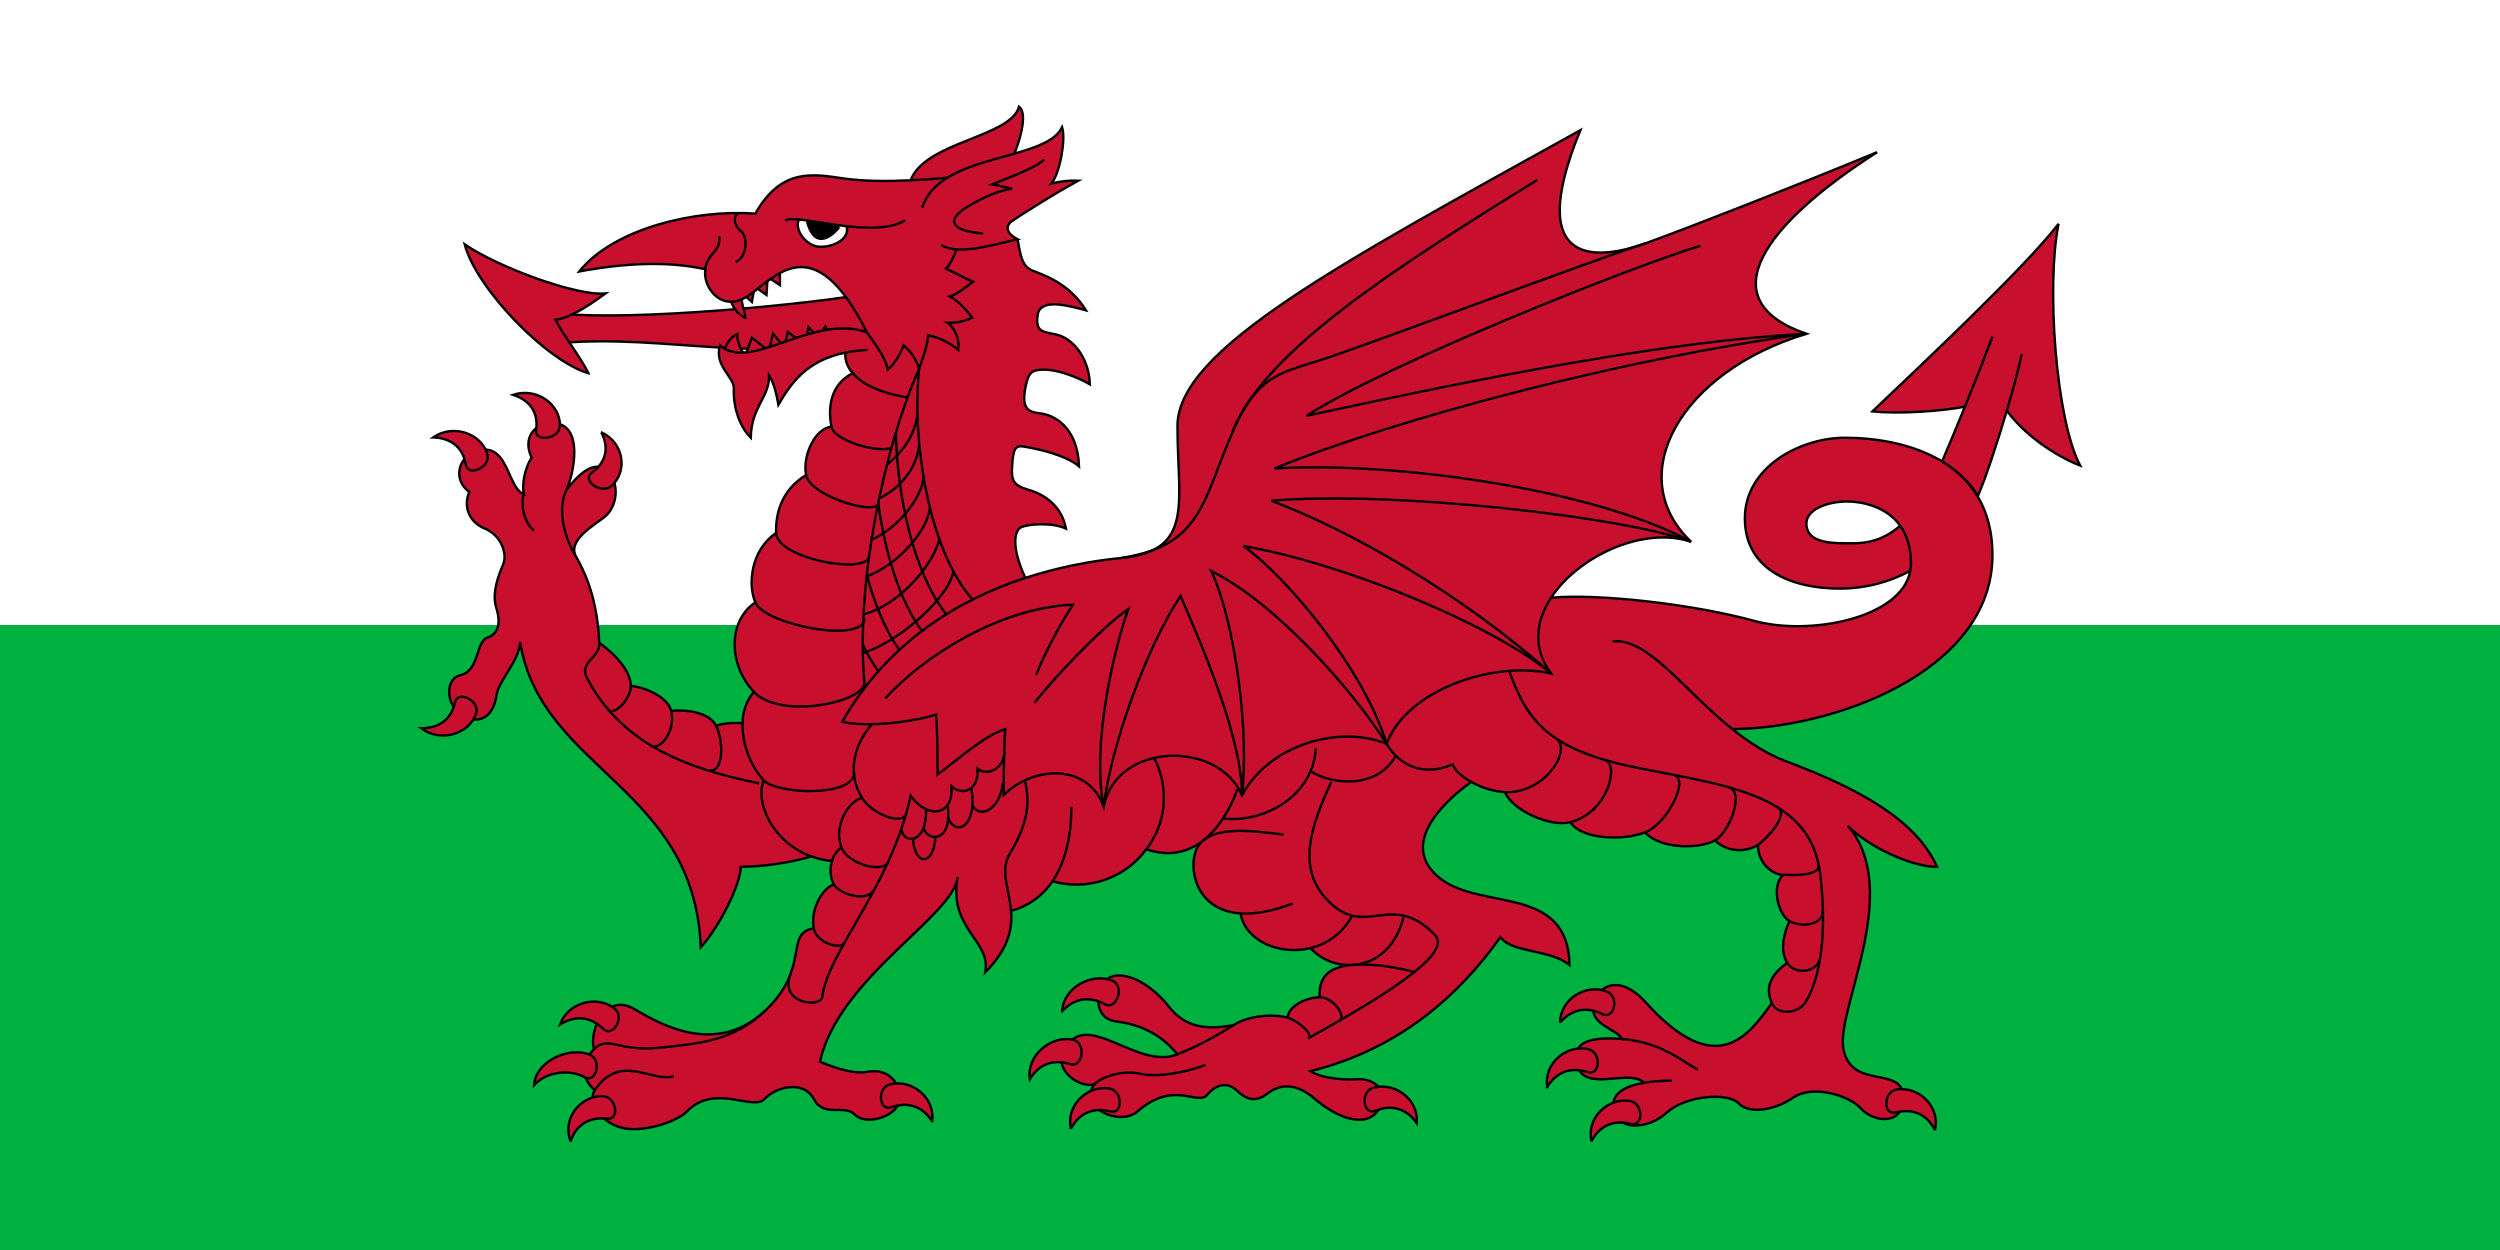 <?xml version="1.0" encoding="UTF-8"?>
<svg id="Layer_1" xmlns="http://www.w3.org/2000/svg" version="1.1" viewBox="0 0 1200 600">
  <!-- Generator: Adobe Illustrator 30.0.0, SVG Export Plug-In . SVG Version: 2.1.1 Build 123)  -->
  <defs>
    <style>
      .st0, .st1 {
        fill: #fff;
      }

      .st2 {
        fill: #00b140;
      }

      .st3 {
        fill: #c8102e;
      }

      .st3, .st4, .st1, .st5 {
        stroke: #000;
      }

      .st3, .st1, .st5 {
        stroke-width: 1.16px;
      }

      .st4 {
        stroke-linejoin: round;
        stroke-width: 1.69px;
      }

      .st5 {
        fill: none;
      }
    </style>
  </defs>
  <path class="st2" d="M0,0h1200v600H0V0Z"/>
  <path class="st0" d="M0,0h1200v300H0V0Z"/>
  <g>
    <g>
      <g>
        <path class="st3" d="M408.33,142.27c-32.47,4.92-114.78,12.65-146.89,7.38l6.28,15.11c53.14-4.92,104.07,12.3,151.32-5.62l-10.7-16.87Z"/>
        <path class="st3" d="M282.48,179.18c-20.3-5.97-53.88-40.77-59.42-61.87,15.87,10.9,53.88,24.96,67.54,23.55-4.43,3.16-15.5,11.6-23.99,12.65,4.06,7.74,11.81,17.57,15.87,25.66Z"/>
      </g>
      <path class="st3" d="M347.8,168.63c5.91,8.08,36.91,4.75,52.59-5.1l-4.24-6.86-3.14,5.8-4.98-5.45-1.29,8.61-8.67-6.33-1.48,7.56-5.53-6.68-2.03,8.26-8.12-6.33-3.14,8.61c-2.45-2.91-3.82-6.57-3.88-10.37-3.14,1.23-5.72,5.27-6.09,8.26h0ZM350.39,142.45c0,2.11,2.58,8.26,7.38,10.02.18-2.64-3.14-8.79-1.11-11.42l4.24,3.87,1.29-7.38,5.72,4.04.55-8.61,5.9,3.87v-9.49c-9.6.88-21.41,11.95-23.99,15.12h0ZM949.27,238.23c-2.49-5.62-10.24-12.48-17.07-16.7,3.73-8.75,7.39-17.53,10.97-26.34-10.33,2.11-31.82,3.67-44.37,2.26,23.62-22.5,73.08-68.9,89.31-89.99-5.9,28.82-1.47,93.5,10.34,116-12.55-4.92-27.05-15.11-35.17-26.36-4.79,16.15-10.66,33.75-13.91,40.95"/>
      <path class="st3" d="M488.42,114.85c1.47,7.38,1.84,13.01,7.38,15.12,5.54,2.11,17.71,6.33,25.47,18.98-9.23-2.46-22.14-5.98-23.25,2.46-1.05,8.03,2.64,7.79,8.86,9.14,8.12,1.76,15.87,11.25,16.24,23.91-6.65-3.87-15.87-7.03-21.78-7.03s-7.57,1.05-9.04,8.08c-2.44,11.6,2.03,12.3,7.57,13.01,5.54.7,17.35,5.98,18.08,25.31-6.27-5.28-18.86-8.21-26.57-9.49-4.24-.7-4.98,1.4-5.53,8.79-.56,7.38.37,9.84,7.75,11.95,7.38,2.11,15.87,7.38,18.08,18.63-7.01-3.16-18.08-2.11-21.41-.7s-5.12,9.26,1.89,24.38c15.09-4.87,30.67-8.09,46.45-9.61,34.88-3.5,26.58-26.71,26.58-63.27s76.76-77.33,193.38-142.01c-28.05,68.19,10.34,61.87,31.74,54.13,21.41-7.74,71.6-27.42,110.72-43.59-53.88,34.45-81.19,71.01-33.95,87.18-60.53,18.28-88.57,68.19-55.36,99.83-22.65-7.64-54.04,6.77-67.19,26.85,23.62-2.11,69.4,3.38,97.45,11.11,26.71,7.36,70.8-1.26,74.95-23.95.22-1.14.33-2.31.34-3.47,0-7.91-2.04-13.88-5.16-18.23-6.86-9.58-18.88-11.65-25.48-11.65-9.6,0-19.56,3.86-19.56,10.55s5.9,9.49,17.71,9.49c6.46,0,16.41,1.07,27.32-8.39,3.12,4.35,5.16,10.32,5.16,18.23,0,1.15-.13,2.29-.35,3.42-10.33,5.57-21.87,8.5-33.61,8.53-23.62,0-45.76-9.14-45.76-33.75s26.57-38.67,47.98-38.67c29.52,0,70.86,11.25,70.86,56.24,0,56.95-78.39,83.58-124.9,83.58,7.8,6.23,16.58,12.03,25.99,15.55,32.94,12.3,62,27.42,72.34,50.62-12.55,0-33.22-9.84-42.81-19.69,26.57,30.93-5.66,87.84-2.21,106.86,3.69,20.39,28.79,7.73,28.79,23.55,0,14.06-14.76,11.6-20.3,5.27-5.54-6.33-23.28-11.64-32.48-5.27-8.12,5.62-20.66,8.43-26.2,2.81-5.53-5.62-25.83-3.52-34.32,4.22-8.49,7.73-20.35,8.34-23.99,2.46-3.9-6.29-2.9-13.94,12.88-16.59-7.01-7.03-28.39,4.99-32.07-8.37-2.65-9.6,2.95-14.06,21.4-12.66-1.85-4.57-15.5-6.67-13.66-16.17,1.85-9.49,12.51-15.37,25.1-1.4,33.58,37.26,49.08,16.52,60.52.35-3.69-8.44.37-14.06,7.38-19.33-3.69-5.98-1.48-14.41,1.1-20.04-5.53-3.16-8.85-17.22-2.95-22.15-4.8,0-12.18-5.28-12.18-14.41-6.58,4-15.02,3.14-20.66-2.11-7.01,3.87-25.47,4.57-33.59-3.87-11.07,4.22-30.63,3.16-35.8-4.92-9.74,2.46-27.68-5.62-31.37-14.41-5.69-.41-11.22-2.09-16.18-4.92-14.76,10.55-34.75,30.93-14.82,46.4,19.93,15.47,61.26,2.81,62,41.48-9.6-7.73-27.31-5.62-33.22-13.36-19.93,28.12-48.71,53.78-91.16,64.33,6.27,3.87,17.71,4.22,22.14,3.87,9.2-.73,16.98,6.68,9.97,15.47-7.01,8.79-21.41,1.4-29.9-5.97-12.22-10.62-20.3-4.57-23.62-2.11-3.32,2.46-7.75,3.87-13.66-1.76-5.9-5.62-11.44-1.75-14.39,1.76-4.8,5.71-15.87-7.38-33.58,8.08-8.52,7.44-28.79-2.11-20.67-13.01-8.49,2.11-23.5-9.63-11.07-21.09,11.44-10.55,33.21,13.71,50.93,6.68-3.98-4.82-12.28-13.76-29.52-15.82-8.86-1.05-10.42-10.87-6.27-17.93,5.17-8.79,21.04-2.81,31.74,10.9,8.43,10.8,19.56,10.9,31,8.79,8.04-5.11,20.48-5.28,26.02-3.52,0-5.27,8.67-9.84,15.31-9.84-.37-7.03,1.85-13.36,12.55-15.12.92-.16,1.84-.28,2.77-.37-7.46.34-14.68-2.62-19.75-8.1-14.78,3.61-31.16-3.34-33.57-16.64-23.37-1.63-25.69-25.21-19.93-32.89.47-.64,1-1.22,1.58-1.76-6.96,5.23-15.84,7.65-26.83,3.84-10.33,14.05-28.31,20.18-45.07,15.36-4.65,7.02-11.72,12.08-19.87,14.2.69,8.52-1.15,18.17-12.39,29.51,2.95-15.47-17.71-20.39-13.28-45.69-1.48,18.28-57.21,48.51-66.07,88.58,8.12,3.52,16.98,5.97,22.51,4.92,13.92-2.65,18.45,11.25,14.39,16.87s-15.5,8.43-20.3,3.51c-4.8-4.92-14.76,1.76-19.56-7.38-4.8-9.14-18.08-5.97-23.62,0s-23.99-7.73-37.28,5.97c-4.97,5.13-21.77,10.55-31.74,7.73-9.96-2.81-15.87-12.66-12.55-17.93-6.64-5.98-6.74-13.3-.37-19.69-2.4-8.96,5.42-26.67,18.64-19.68,8.3,4.39,37.74,25.13,63.39,1.41,22.24-20.83,9.28-37.52,23.53-39.72-1.73-8.46,3.69-18.98,9.6-21.09-1.72-3.51-2.03-7.54-.87-11.27-3.35-.26-6.66-.98-9.81-2.15-11.06,3.13-22.48,4.81-33.98,4.98,0,8.43-10.33,28.82-19.19,38.67-2.95-77.33-76.76-85.07-86.73-146.58-.37,9.14-10.33,18.28-11.44,26.01-1.11,7.73-5.9,13.71-14.76,10.2-8.86-3.52-11.07-18.28-2.21-20.39,8.86-2.11,7.2-16.17,12.73-17.93s6.46-7.38,4.24-14.41c-2.22-7.03,1.11-15.47,3.32-20.74,2.21-5.28-1.11-14.06-8.86-17.22-7.75-3.16-10.33-10.9-7.38-17.57-8.12-5.62-5.8-17.78,5.17-20.04,13.66-2.81,13.29,18.63,21.04,21.09-1.11-4.22.37-12.3,3.69-17.58-4.43-9.14,1.11-16.52,9.96-16.52,15.5,0,10.34,24.61,6.64,32.34,5.17-7.03,13.29-15.12,19.56-9.49,6.28,5.62,5.25,17.37-1.47,22.49-5.54,4.22-16.98,10.9-13.66,18.28,6.64,11.25,10.7,24.61,11.44,41.83,9.23,6.68,15.13,14.41,15.13,20.74,6.09.35,17.75,5.16,19.38,11.95,7.38-.71,18.4.7,21.59,7.21,2.4-1.23,8.8-1.64,12.68-1.29.01-5.49,1.92-10.81,5.4-15.05-12.55-13.36-12.18-34.45.74-42.89-3.68-8.76-2.21-24.96,9.97-33.4-.26-8.79,2.22-20.38,14.39-27.77-1.84-9.49,4.43-22.5,12.18-23.2-1.85-9.14-.45-20.42,10.25-25.69-2.52-2.64-3.83-6.22-3.62-9.86-18.77,3.87-26.11,14.81-32.1,25.01-.74-4.22-1.85-9.84-4.43-14.06,0,10.9-8.49,14.76-8.85,29.88-6.28-6.33-8.49-16.52-8.12-23.55.29-5.63-9.59-10.9-6.64-20.74,14.76,13.01,44.66-15.47,70.49-6.33-25.47-50.97-43.92-26.37-56.84-17.57-12.92,8.79-22.14-4.22-20.66-12.66-17.35-3.87-38.02-3.16-60.53,1.06,16.61-20.74,55.73-29.88,84.51-27.77,12.55-22.14,27.68-18.98,42.44-16.87,9.65,1.38,20.92,1.41,32.11.87,7.01-18.63,47.98-20.56,52.04-35.32,3.69,2.81,1.45,13.39-2.24,22.53,10.67-3.04,19.83-6.29,22.91-12.68,1.85,5.97-1.11,22.14-5.17,27.06,4.21-1.12,8.57-1.6,12.92-1.41-12.92,7.03-29.15,17.57-31.74,19.33-2.58,1.76-4.06,5.27,2.58,8.79-7.38,1.41-28.05,8.44-36.54,2.81"/>
      <path class="st3" d="M207.93,209.94c9.78-6.68,23.15-1.74,26.02,8.08,1.84,6.33-9.36,11.03-10.33,5.1-1.29-7.91-6.64-12.83-15.68-13.18h0ZM246.28,189.5c11.38-3.73,22.7,4.65,22.49,14.85-.14,6.56-12.29,8-11.43,2.06,1.14-7.93-2.5-14.11-11.06-16.91ZM288.61,207.5c10.86,4.94,12.75,18.48,5.09,25.61-4.93,4.59-14.65-2.51-9.67-6.17,6.65-4.89,8.6-11.73,4.58-19.44h0ZM202.17,349.57c9.47,7.07,23.05,2.68,26.36-7.02,2.12-6.25-8.87-11.39-10.1-5.51-1.64,7.85-7.21,12.55-16.26,12.53ZM268.82,491.72c3.97-10.82,17.89-14.11,26.17-7.64,5.33,4.17-1,14.15-5.38,9.83-5.83-5.76-13.19-6.86-20.79-2.19h0ZM256.37,520.83c.66-11.44,16.76-18.64,26.6-14.61,6.34,2.59,3.16,13.86-2.3,10.86-7.28-3.99-18.35-2.75-24.3,3.75ZM273.87,547.83c-4.13-10.77,4.45-21.71,15.16-21.7,6.9,0,8.64,11.55,2.38,10.85-8.34-.94-14.76,2.65-17.54,10.85ZM447.45,538.22c1.43-11.38-9.57-20.16-19.99-17.81-6.71,1.51-5.62,13.13.29,11.08,7.9-2.74,15.01-.64,19.69,6.73h0ZM514.03,541.86c-2.47-11.22,7.66-20.88,18.26-19.42,6.82.94,6.81,12.61.73,11.06-8.12-2.07-15,.61-18.99,8.35ZM680.07,539.11c.92-11.43-10.44-19.76-20.75-17-6.64,1.78-5.04,13.34.78,11.06,7.77-3.05,14.96-1.25,19.97,5.94h0ZM494.32,518.05c-1.76-11.34,10.04-21.09,20.53-19.03,6.75,1.33,4.93,13.66-1.05,11.77-7.98-2.52-15.02-.24-19.48,7.26h0ZM509.78,485.44c.66-11.44,14.29-18.74,24.13-14.71,6.33,2.59,1.94,14.32-3.51,11.33-7.28-4-14.66-3.11-20.61,3.39h0ZM763.89,547.83c-2.47-11.22,7.66-20.88,18.26-19.42,6.83.95,6.82,12.61.73,11.06-8.12-2.06-15,.62-18.99,8.35h0ZM928.8,542.46c2.55-11.2-7.51-20.93-18.12-19.54-6.83.9-6.91,12.56-.81,11.05,8.13-2.01,15,.71,18.93,8.48h0ZM742.65,521.83c-1.74-11.34,9.01-20.39,19.49-18.3,6.75,1.34,5.98,12.99,0,11.08-7.97-2.54-15.02-.27-19.5,7.22h0ZM748.79,490.88c.22-11.46,12.37-18.72,22.35-15.03,6.43,2.37,3.68,13.74-1.89,10.94-7.43-3.74-14.77-2.6-20.47,4.1h0Z"/>
      <path class="st5" d="M790.3,116.61c-28.05,9.14-136.55,49.91-156.48,56.24s-30.26,7.74-42.07,33.75"/>
      <path class="st5" d="M737.9,86.38c-70.86,43.59-128.43,81.55-144.67,117.41s-15.13,57.65-54.62,63.97M424.94,335.25c17.71-19.69,54.62-43.59,90.05-44.99-6.91,10.69-12.84,21.99-17.72,33.74"/>
      <path class="st5" d="M496.53,337.36c8.86-11.25,31-35.15,45.02-44.99-6.64,18.98-17.71,63.97-11.81,94.91,3.69-29.52,19.93-75.22,36.9-101.24,12.55,28.82,29.52,69.6,29.52,95.61,3.69-30.93-3.69-84.37-14.76-107.56,30.26,14.76,67.91,56.94,84.15,82.96-11.07-36.56-48.72-80.85-68.65-94.91,49.45,8.44,121.05,38.67,147.62,61.17-43.55-38.67-96.69-68.9-134.34-82.96,59.05-4.92,169.77,7.74,201.5,19.69-46.5-25.31-142.46-38.67-200.03-35.15,60.52-24.61,168.29-52.73,255.39-64.68-66.43,3.51-152.05,20.39-239.89,39.37,39.12-25.31,160.17-73.11,188.96-81.55M442.65,99.74c5.27-16.59,26.78-20.99,44.26-25.98M471.81,112.04c-14.76-1.06-17.38-6.05-9.23-11.6,5.17-3.52,15.87-9.14,23.25-9.84-1.85-.35-7.01-1.76-9.6-2.11,7.75-3.16,20.67-7.74,25.09-11.95"/>
      <path class="st5" d="M454.65,85.33c-5.65.49-11.58.94-17.53,1.22M416.45,167.93c-3.6.18-7.18.63-10.72,1.35M356.42,347.14c-.14,10.11,3.49,19.91,10.2,27.48,5.91,6.33,42.08,8.44,43.55-3.52M361.83,332.09c12.55,13.36,53.14,5.27,53.14-4.57M362.57,289.2c4.43,10.55,51.67,20.04,52.4,7.73M372.53,255.81c.37,12.3,43.39,20.29,44.66,11.25M386.92,228.04c1.85,9.49,30.27,18.63,34.33,14.41M399.1,204.84c1.35,6.67,21.78,12.65,28.79,10.19M409.35,179.15c4.19,4.84,12.31,9.35,26.29,11.63M338.58,129.27c.37-7.38,7.75-8.44,6.64-15.82M416.08,159.5c2.58,3.86,9.23,11.95,9.96,17.93,3.69-2.81,6.64-8.79,7.75-11.6,3.52,2.93,6.09,6.85,7.38,11.25,1.48-4.22,4.06-11.6,4.43-16.17,5.29,1.17,10.22,3.58,14.39,7.03.74-4.57-1.47-10.54-5.17-13.01,4.08.17,8.14-.68,11.81-2.46-2.58-3.51-6.64-8.09-10.7-10.19,3.69-1.06,8.86-5.27,11.07-7.03-3.32-1.41-9.23-4.57-12.92-6.33,2.21-2.11,4.06-6.32,5.17-9.49M354.82,102.38c-2.4,0-3.51,5.27.92,8.61,3.19,2.4,3.14,12.3-2.58,14.76"/>
      <path class="st5" d="M441.18,177.07c-16.24,35.85-31.18,103.87-26.02,153.08M432.69,397.47c0,7.38,12.18,8.79,11.81-8.79"/>
      <path class="st5" d="M443.39,397.47c1.47,6.33,14.02,7.73,11.44-10.9"/>
      <path class="st5" d="M438.22,402.39c.74,13.71,9.96,13.01,10.7,0M455.2,392.9c3.69,8.44,14.02,4.22,11.07-14.41"/>
      <path class="st5" d="M466.64,386.57c4.06,7.03,13.66,1.41,14.76-10.9M418.66,347.56c-6.33,6.6-13.6,21.43-4.8,35.5,5.17,8.26,19.38,12.83,20.85,7.91M413.86,383.06c-5.72.88-14.13,12.56-9.96,23.73,2.95,7.91,19.93,12.66,22.51,6.86M587.32,392.9c18.45,2.11,42.81-9.84,44.29-33.75"/>
      <path class="st5" d="M629.39,370.4c10.34,6.33,31.74,8.44,40.6-7.73M638.99,375.32c-9.6,21.09-18.29,43.5,1.47,59.76,16.24,13.36,28.3-6.56,47.98,13.36,5.9,5.97-1.11,17.22-60.53,49.92M343.74,348.43c3.88,7.91,3.51,23.38-3.88,21.26M285.43,523.31c12.55-18.28,27.36-3.51,38.01-6.68"/>
      <path class="st1" d="M383.42,105.54c-2.22,5.1,3.68,12.23,9.23,12.83,6.46.7,15.68-3.34,13.66-9.84"/>
      <path class="st5" d="M376.96,106.06c3.32-4.39,42.08,9.49,57.57-.35M251.48,237.18c-1.48,3.16-.92,12.48,4.8,17.57M525.32,520.5c2.95-3.51,13.88-7.06,21.96-5.09,7.94,1.93,22.14-.7,31.37-4.22"/>
      <g>
        <path class="st5" d="M441.18,177.07c-3.69,34.45,4.61,87.35,25.83,110.9M430.03,207.66c.61,30.65,8.49,67.05,24.07,87.08M421.5,241.06c3.07,23.2,9.97,46.52,20.89,61.67M416.15,276.27c3.69,13.77,8.88,26.4,15.62,35.9M414.25,309.58c2.07,4.43,4.53,8.67,7.35,12.67"/>
        <path class="st5" d="M440.44,198.51c-1.11,10.9-8.12,19.33-14.39,24.25M441.18,213.63c-1.11,10.9-8.86,20.74-19.01,25.48M443.39,228.74c-1.11,10.9-12.18,24.25-24.73,30.23M446.34,243.86c-1.11,10.9-15.5,27.42-30.15,32.72M450.96,258.97c-4.24,14.76-21.22,31.99-36.17,35.86M457.6,274.09c-1.11,10.9-23.81,33.04-43.37,39.37"/>
      </g>
      <path class="st5" d="M322.15,341.23c2.4,10.02-5.54,19.16-9.6,16.69"/>
      <path class="st5" d="M364.41,376.03c-38.38-7.73-66.92-20.62-82.67-50.62-4.06-7.73,6.64-9.84,5.9-16.87M276.21,266.71c-6.64-11.25-8.12-23.55-4.43-31.28"/>
      <path class="st5" d="M302.78,329.28c0,6.33-7.94,14.41-10.7,11.43M366.63,374.62c-4.42,10.23,4.13,29.78,22.9,36.5M403.9,406.79c-2.22,1.58-3.82,3.87-4.56,6.48M419.03,427.7c-3.33,5.28-16.24,1.41-18.82-3.16M367.09,485.35c-15.65,14.65-31.59,15.48-50.65,17.57-19.19,2.11-24.54-6.15-31.37.7M492.1,375.33c2.22,9.84,1.48,19.68-7.38,34.45-4.89,8.14-.26,16.93.58,27.43M577.09,403.8c8.46-6.36,14.04-16.85,16.88-24.95M550.25,407.64c9.63-12.54,11.13-29.52,3.85-43.56M505.18,423c5.67-8.34,9.07-20.23,9.07-35.72M390.61,445.63c1.48,7.21,12.92,10.37,14.76,6.86"/>
      <path class="st5" d="M482.14,360.91c0,7.03-7.38,12.3-12.92,8.08.74,10.19-7.01,13.36-12.55,8.44,1.11,14.41-11.44,15.82-19.56,4.57-9.23,43.24-40.22,75.57-42.44,96.67-.74,4.92-20.48,3.52-15.32-10.9M616.11,400.63c-11.07-1.32-30.55-4.56-39.02,3.16M620.54,433.68c-10.23,3.87-18.5,5.22-25.09,4.77M648.77,463.18c10.2-.38,20.72-6.84,24.91-22.83M629.02,455.08c8.56-2.03,15.82-7.66,19.94-15.43"/>
      <path class="st5" d="M679.22,466.72c-6.43-1.93-19.99-4.49-30.45-3.54M642.68,490.27c4.06-2.11-2.58-11.6-9.23-11.6M565.18,506.09c9.4-3.84,18.42-8.55,26.94-14.06M618.14,488.51c5.01,1.59,12.36,7.73,9.78,9.84M665.56,357.05c5.91,9.84,16.97,16.17,31.74,9.84,1.04,2.97,4.55,6.01,8.92,8.44M747.12,354.59c7.38,5.62-5.53,26.36-24.72,25.66"/>
      <path class="st5" d="M850.46,481.48c2.56,5.85,12.18,5.27,15.87,0,4.22-6.03,11.81-24.61,7.38-61.87-4.43-37.26-42.07-42.18-85.62-50.62-43.55-8.43-54.62-21.79-63.48-46.4"/>
      <path class="st5" d="M857.84,462.15c3.69,5.97,14.02,4.57,15.5-1.41M858.95,442.11c5.54,3.16,16.24,2.11,15.87-4.92M856,419.97c4.8,0,17.71.7,16.98-4.92M843.82,405.56c4.06-2.81,15.5-14.77,9.23-18.28M823.15,403.45c7.01-3.87,14.76-23.9,6.27-25.66M789.56,399.58c11.07-4.22,21.41-26.01,14.02-27.42M753.77,394.66c18.08-4.57,23.62-27.77,16.61-29.88M778.49,498.71c18.83,1.44,29.16,10.9,36.54,14.76M774.07,307.83c17.16-1.58,34.03,23.41,57.42,42.1M963.28,197.11c3.23-10.89,5.93-21.12,7.12-27.07M789.16,519.73c4.41-.7,8.86-1.03,13.32-.99M956.38,161.6c-2.49,6.73-7.85,20.42-13.2,33.59M492.15,277.37c-32.55,10.69-66.26,31.21-87.88,69.12,11.81,2.81,34.69,0,45.03-3.52.74,9.14.74,21.09.74,28.83,10.34-7.73,22.88-18.98,32.48-21.79-.74,9.14-.74,25.31-.74,31.64,14.03-14.06,40.6-15.47,47.98,5.62,5.9-30.93,54.62-32.34,66.43-5.62,13.29-24.61,47.24-33.75,69.38-24.61,9.59-26.01,51.67-40.07,78.98-33.75-9.05-11.92-7.43-25.1-.02-36.42"/>
    </g>
    <path class="st4" d="M387.79,106.74l14.48,2.55s-10.19,13-14.48-2.55Z"/>
  </g>
</svg>
